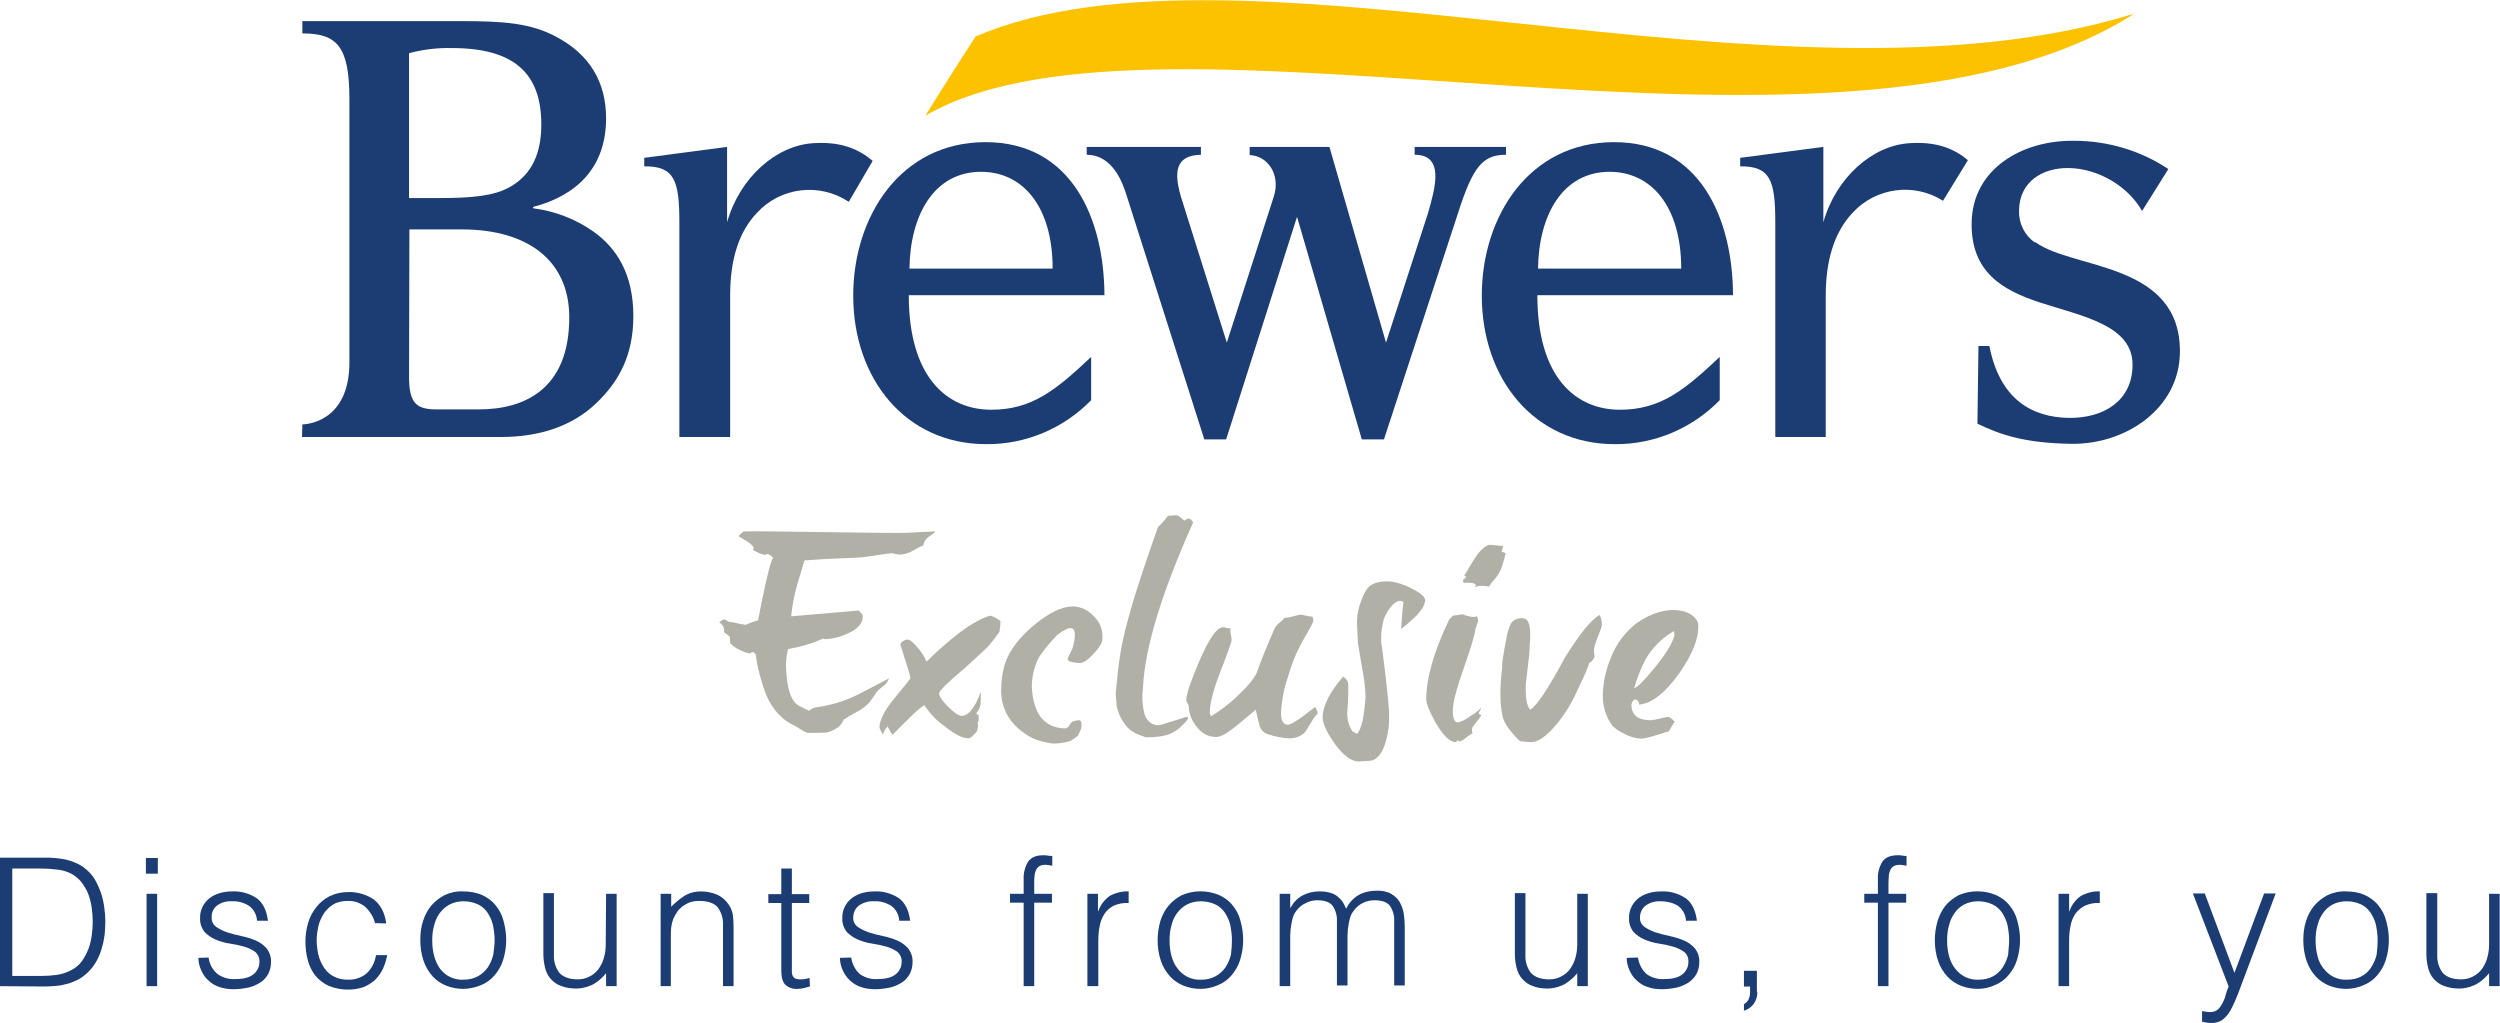 <?xml version="1.0" encoding="utf-8"?>
<!-- Generator: Adobe Illustrator 22.1.0, SVG Export Plug-In . SVG Version: 6.00 Build 0)  -->
<svg version="1.1" id="Layer_1" xmlns="http://www.w3.org/2000/svg" xmlns:xlink="http://www.w3.org/1999/xlink" x="0px" y="0px"
	 width="733.4px" height="300px" viewBox="0 0 733.4 300" style="enable-background:new 0 0 733.4 300;" xml:space="preserve">
<style type="text/css">
	.st0{fill:#1C3C74;}
	.st1{fill:#FCC200;}
	.st2{fill:#B1B0A6;}
</style>
<title>3012_BrewersExclusive</title>
<g id="Layer_2_1_">
	<g id="Layer_1-2">
		<path class="st0" d="M347,59.5c-3.1-9.3-2.1-13.9,5.3-14.1v-2.3h-33.5v2.3c6.2,0,9.6,5.5,11.4,11l23.1,72.5h6.4l20.8-65.3l19,65.3
			h6.5l21.7-66.3c4.4-13.8,7.3-17.2,14.1-17.2v-2.3H415v2.3c8.8,0,6.1,9.6,3.9,17.2l-12.3,37.9l-16.6-57.4h-23.4v2.4
			c5.4,0.2,9.1,5.8,7.1,12.1l-13.8,42.9L347,59.5"/>
		<path class="st0" d="M451.2,78.8c0.2-15.7,7.2-28.4,21-28.4c12.2,0,21,10.1,21,28.4H451.2 M473.5,41.7c-24.9,0-38.8,21.8-38.8,45
			c0,24.5,15.4,43.6,39,43.6c11.6,0.1,22.7-4.6,30.8-12.9v-12.7c-10.4,9.8-17.4,15.5-29.3,15.5c-12.8,0-24.2-9.3-24.2-33.6h57.4
			C508.3,64,498.7,41.7,473.5,41.7z"/>
		<path class="st0" d="M596.9,71.1c-3-2.1-4.7-5.6-4.6-9.3c0.1-8.7,7.1-12.6,14.5-12.5c8.9,0.1,17.6,5.5,21.6,12.6l7.7-12.3
			c-8.2-5.5-17.9-8.3-27.7-8.3c-15-0.2-29.8,8.1-30,24.1c-0.2,14.4,9,19.7,19.9,23.3c12.6,4.1,27.5,6.7,27.3,18.5
			c-0.1,10.3-8.3,15.5-18.7,15.4c-10.7-0.2-20.2-5.3-23.3-21.1h-3.2l-0.3,22.8c6.7,3.2,13.7,5.7,27.6,5.9
			c15.9,0.2,31.6-10.3,31.8-26.8c0.3-26.6-31.4-24.3-42.3-32.3L596.9,71.1"/>
		<path class="st0" d="M577.3,47c-4.1-3.5-9.4-5.5-17-5c-11,0.6-21.7,10.1-25.4,23.2V43.1l-24.4,3.2v2.5c8.9-0.1,10.3,4.2,10.3,16.5
			v62.9h14.8V86.7c0-10.3,2.5-18.6,7.9-24.3c6.8-7.4,18-8.9,26.5-3.5L577.3,47"/>
		<path class="st0" d="M256,47.2c-4.2-3.6-9.5-5.7-17.3-5.2c-11,0.6-21.7,10.1-25.4,23.2V43.1L189,46.3v2.5
			c8.9-0.1,10.3,4.2,10.3,16.5v62.9h14.9V86.7c0-10.3,2.4-18.6,7.9-24.3c6.9-7.5,18.3-8.9,26.9-3.2L256,47.2"/>
		<path class="st0" d="M266.8,78.8c0.2-15.7,7.2-28.4,21-28.4c12.2,0,21,10.1,21,28.4H266.8 M289.1,41.7c-24.9,0-38.8,21.8-38.8,45
			c0,24.5,15.4,43.6,39,43.6c11.6,0.1,22.7-4.6,30.8-12.9v-12.7c-10.4,9.8-17.4,15.5-29.3,15.5c-12.8,0-24.2-9.3-24.2-33.6h57.4
			C323.9,64,314.3,41.7,289.1,41.7z"/>
		<path class="st0" d="M120.1,67.3h15.4c19.4,0,31.5,9.2,31.5,25.8c0,21.2-13.3,27-26.5,27H128c-5.8,0-8-1.8-8-9.5L120.1,67.3
			 M120,58.1V15.6c4.1-1.1,8.3-1.6,12.6-1.5c18.2,0,26.2,7.4,26.2,22.4c0,8.1-2.5,14.6-9.3,18.4c-4.6,2.6-11.2,3.2-20.4,3.2
			L120,58.1z M88.6,128.2h58.3c11.6,0,21.1-3.3,28-9.9c6.7-6.4,10.9-14.1,10.9-25.6c0-12.4-5-20.1-11.9-24.9
			c-5.2-3.6-11.2-5.9-17.5-6.7v-0.4c12.7-3.3,21.4-11.5,21.4-26c0-10.6-4.8-18.7-14.6-23.9c-7.6-4.1-15.9-4.6-27.7-4.6H88.7v3.6
			c10.2,0,13.8,3.8,13.8,19.3v77.2c0,18.3-13.8,18.2-13.8,18.2L88.6,128.2z"/>
		<path class="st1" d="M271.7,33.8c-0.1,0-0.2,0-0.1-0.1c8.8-14.1,14.6-23,14.6-23c77.9-33.4,235.3,25.5,339.2-6.5
			c0.1-0.1,0.2,0.1,0.1,0.2C537.3,59.8,340.4-5.7,271.7,33.8"/>
		<path class="st2" d="M272.4,157.5c-0.8,0.6-1.4,1.5-1.5,2.5c-1.1,0.4-2.2,1-3.2,1.6c-1.2,0.7-2.6,1.1-4,1.1
			c-0.3,0-1.7-0.4-2.1-0.4s-2.1,0.2-5.2,0.7s-4.7,0.6-5.2,0.6c-0.1,0-1.6,0.1-4.6,0.2s-6.6,0.3-10.6,0.6c-0.7,2.3-1.4,4.7-2.1,7
			c-0.9,3.1-1.5,6.3-1.8,9.4l19.8-1.7c0,0.1,1.2,1,1.2,1.6c0.1,2.1-1.4,3.8-4.5,5.2c-2,0.9-4.2,1.5-6.4,1.6
			c-0.3,0.1-0.3-0.2-0.7-0.2c-3.3,1.5-6.7,2.5-10.3,3.1c-0.5,1.9-0.7,3.8-0.6,5.7c0.3,6.3,1.6,9.9,3.9,11c1,0.5,1.9,1,2.9,1.4
			c0.4-0.4,0.9-0.6,1.4-0.9c3.9-0.5,7.7-1.5,11.3-3.1c1.4-0.6,5-2.5,10.7-5.5c-0.3,0.9-0.9,1.7-1.7,2.3c-0.7,0.5-1.4,1.1-2,1.8
			c-0.4,0.6-1,1.6-1.9,2.8c-1,1.1-2.2,2.1-3.6,2.8c-2.4,1.3-3.7,2.1-4.1,2.4c-0.3,0.8-0.8,1.5-1.4,2.1c-1.1,0.8-2.3,1.4-3.6,1.7
			c-1.7,0.1-3.6,0.1-5.6,0.1c-0.6-0.2-1.2-0.5-1.8-0.9c-0.7-0.5-1.4-0.9-2.2-1.3c-3.6-1.7-6.3-4.7-8.2-9.1c-1.4-3.8-2.5-7.7-3-11.7
			c-0.2-0.4-0.6-0.7-1-0.7c-0.4,0.1-0.3,0.3-0.7,0.4c-1.1-0.2-2.1-0.5-3.1-1.1c-0.9-0.4-1.8-1-2.6-1.8c-0.1-0.5-0.2-1.1-0.2-2
			c-0.5-0.5-1.1-0.9-1.7-1.3c0.2-1.2-0.3-2.3-1.4-2.9c0.6-0.6,1.1-0.9,1.5-0.9s1,0.6,1.3,0.7c0.9,0.1,1.8,0.2,2.7,0.5
			c1.3,0.2,2,0.4,2.2,0.4c1.2-0.5,2.4-1,3.7-1.3c0.6-3.2,1.3-6.8,2.2-10.8c1-4.4,1.7-6.9,2.1-7.3s-1.2-1.4-1.6-1.4s-0.2,0.2-0.5,0.3
			c-0.7-0.1-1.4-0.3-2.1-0.6c-1-0.5-1.6-0.8-1.6-1c0-0.1,0.1-0.1,0.2-0.2c0.1-0.6-0.6-1.3-1.8-2.1c-0.9-0.6-1.8-1-2.6-1.6
			c0.4-0.6,0.9-1,1.5-1.4c2.1-0.1,10,0,23.8,0.2c13.9,0.2,21.9,0.3,24,0.2c1.2-0.1,4-0.2,8.5-0.4C273.9,156.5,273.1,157,272.4,157.5
			z"/>
		<path class="st2" d="M293.2,185.3c-1,1.5-2.1,2.9-3.2,4.2c-2.1,2.1-4.5,4.2-7,6.5c-5,4.2-7.5,6.7-7.5,7.4c0,0.9,0.9,2.2,2.7,4
			s3.2,2.6,3.9,2.6c2,0,3.9-2.3,5.6-7v3c0,1.2-0.5,2.3-1.3,3.2c0.2,0.4,0.5,0.6,0.7,0.6v1.4c0,0.6-0.2,0.5-0.3,0.6
			c0.2,1,0.1,2-0.3,2.9l-1.2,1.2c-0.3,0.4-0.7,0.6-1.1,0.7c-1.8,0-4-1.1-6.9-3.4c-2.4-1.7-4.5-3.8-6.1-6.3c-0.3,0-1.7,1.1-4,3.3
			c-2.1,2.1-4,3.9-5.4,5.4c-0.5-0.8-1-1.6-1.4-2.5c-0.7,0.7-1.2,1.5-1.4,2.5c0-0.3-1-1.8-1-2.2c0-2.1,1.5-5.1,4.5-8.7
			s4.6-5.6,4.6-5.8c0-0.4-1-3.7-3-9.9c0.4-0.8,1.2-1.3,2.1-1.4c0.7,0,1.7,0.8,3,2.4c1.1,1.2,2,2.6,2.6,4.1c2.9-2.9,5.6-5.2,7.9-7.1
			c4.2-3.4,7.9-5.6,10.8-6.4c1.1,0.3,2.1,0.9,3,1.6C293.5,183.2,293.4,184.3,293.2,185.3z"/>
		<path class="st2" d="M320.8,191.8c-1.7,1.8-2.9,2.7-4,2.7c-0.8,0-1.7-0.1-2.5-0.3c-0.9-0.2-1.2-0.6-1-1.2c0,0,0.4-0.9,1.3-2.7
			c0.2-0.9,0.5-1.8,0.6-2.6c0.6-4.1-1-4.5-5.1-1.4c-3.1,3.3-4.9,5.7-5.6,7.1c-1.2,2.5-1.8,5.3-1.8,8.1c0.4,8,3.7,12.1,9.9,12.2
			l0.9-0.5c0.5-1,0.9-1.5,1.2-1.5c0.6-0.3,1.3-0.4,2-0.4c0.5,0.1,0.7,0.9,0.5,2.4l-1,2.2l-2.2,1.5c-1.8,0.5-3.6,0.8-5.4,0.7
			c-2.1-0.3-4.1-0.8-6-1.7c-6-3.3-8.9-8-8.9-13.9c0-2.8,0.4-5.6,1.3-8.3c1.3-3.6,4-7.1,8.2-10.7c4.5-3.7,8.3-5.6,11.4-5.6
			c2.4,0,4.7,1.1,6.3,2.9c1.8,1.7,2.7,4.1,2.5,6.6C323.4,188.6,322.5,190,320.8,191.8z"/>
		<path class="st2" d="M335.3,201.9c-0.3,2.2-0.2,4.4,0.2,6.5c0.5,2.8,2,4.2,4.2,4.4c1.1-0.2,2.1-0.5,3.2-0.9
			c2.5-0.7,3.9-1.2,4.1-1.3c2.1-0.7,2.1,0-0.1,2.1c-1,1.1-2.3,2-3.7,2.6c-1.4,0.6-3.7,1-7,1c-4.4-1.4-5.6-2.6-7.2-5.4
			c-0.6-1.1-1.1-2.3-1.4-3.6c-0.1-0.7-0.1-2-0.3-3.8l0.6-6.1c0.6-5.7,1.7-11.2,3.3-16.7c1.8-6.7,4.7-15.3,8.5-26.1
			c1.1-1,2.1-2.1,2.9-3.3c0.6,0.1,2.1-0.3,2.7-0.1c0.6,0,1.7,1.4,2.3,1.5c0.9-0.9,1.7-0.8,2.4,0.6
			C340.8,173.9,335.8,190.1,335.3,201.9z"/>
		<path class="st2" d="M386.2,209.7c-0.2,0.3-0.5,0.5-0.7,0.8c-1.7,2.8-2.5,4.1-2.6,4.2c-1.2,1.3-3,2-4.8,1.9
			c-2-0.1-3.9-0.5-5.8-1.1c-1.5-0.3-2.6-1.5-2.9-3c-0.4-1.5-0.7-2.9-1-4.3l-5.4,4.5c-2.8,2.3-4.8,3.5-6.2,3.5c-2.1,0-4-0.9-5.3-2.5
			c-1.7-1.8-2.7-4.1-2.8-6.6c0-0.4-0.7-1.1-0.7-1.7c0-1.7,1.3-5.5,3.8-11.4c2.9-6.7,5.2-10,7-10c0.4,0,1.9,0.4,2.2,0.4
			c-0.1,0.6-0.1,1.2,0.1,1.8c0.2,1,0.2,1.6,0.2,1.7c0,0.3-1,3.3-3.2,8.9s-3.2,9.7-3.2,12.3c0,0.4,0.2,0.7,0.4,1
			c2.8-1.7,5.4-3.7,7.8-6c3.1-2.9,4.9-5.2,5.6-6.8c1-2.9,2.7-7.2,5.2-12.9c0.7-1.6,2.4-2.1,2.8-3.1c0.9-0.1,1.8-0.2,2.6-0.5
			c1.4-0.3,2.1-0.5,2.2-0.5c0.4,0,2.6,0.6,3.5,0.6c0.2,0.4,0.3,0.8,0.3,1.3c-0.6,1.4-1.3,2.7-2.1,4c-1.1,1.8-2.1,3.8-3,5.7
			c-1,2.3-1.8,4.7-2.5,7.1c-1.1,3.2-1.7,6.6-1.9,10c0,2.4,0.6,3.6,2,3.6c0.7,0,2.3-0.9,4.6-2.6c1.2-0.9,2.3-1.8,3.4-2.6
			c0,0.1,0.7,0.9,0.7,1.6C386.6,209.2,386.5,209.4,386.2,209.7z"/>
		<path class="st2" d="M416.6,179.3c-0.6,0.9-1.3,1.6-2.1,2.3c-0.9,0.8-2,1.8-3.5,2.9c0.1-0.8,0.2-2.1,0.3-3.8s0.3-3.1,0.4-4.1
			c-0.2-0.2-0.6-0.3-0.9-0.3c-1-0.1-2.2,0.8-3.4,2.6c-0.7,1-1.3,2.1-1.6,3.3c-0.3,1.5-0.6,3-0.6,4.5c-0.1,1.8,0.2,3.3,0.2,3
			c1.5,11.7,2.2,18.4,2.1,20.4c0.1,2.9-0.4,5.8-1.3,8.5c-1.2,3.2-2.8,4.7-4.8,4.6c-0.6,0-2.5,0.2-2.9,0.2c-2.3-0.1-4.7-2-7.2-5.6
			c-2.3-3.3-3.4-5.9-3.3-7.7c0.2-3.2,2.1-7.1,6-11.6c0.7,0.4,1.3,1.1,1.5,1.8c0.1,2.6,0,5.2-0.2,7.8c-0.3,2.2,0.2,4.5,1.4,6.4
			l1.4,0.8c1.4-1.6,2.1-5.2,2.5-10.9c-0.1-2.8-0.4-5.6-1-8.3c-0.4-2.5-0.8-4.9-1.2-7.2c-0.2-3.2-0.3-5.3-0.3-5.7
			c-0.1-1.9,0.2-3.7,0.7-5.5c1-3.1,2.1-5.2,3.3-6s3.2-1.3,6-1.1c1.9,0.3,3.8,0.9,5.6,1.8c2.8,1.4,4.3,2.5,4.4,3.7
			C417.9,177.3,417.5,178.4,416.6,179.3z"/>
		<path class="st2" d="M431.8,214c0,0.4,0.1,0.8,0.2,1.1c-0.7,0.4-1.3,0.8-1.9,1.3c-0.6,0.5-1.2,0.9-1.9,1.1c-0.5,0-0.2-0.3-0.5-0.3
			c-0.2,0-0.4,0.1-0.4,0.3s-0.1,0.2-0.3,0.2c-1.7,0-3.6-1.9-5.8-5.6c-1.8-3.3-2.8-5.6-2.8-6.9c0-6.2,2.2-14,6.7-23.4
			c0.2-0.2,0.6-0.6,1.1-1.2c0.9-0.1,1.9-0.2,2.8-0.4c1,0.4,2.1,0.7,3.3,0.8c0.3,0,0.7-0.1,1-0.2c0.2,0.5,0.3,0.9,0.3,1.4
			c0,0.4-0.7,1.8-0.8,2.4c-0.1,1.4-1.2,5.2-3.4,11.4c-2.1,6-3.2,10.1-3.2,12.5s0.5,3.4,1.4,3.4c0.7,0,2.1-0.6,4-2
			c1.1-0.6,2.1-1.4,2.9-2.3c-0.1,0.5-0.3,1-0.7,1.4c0,0.5,0.2,0.7,0.8,0.7C433.9,211.2,431.8,213,431.8,214z M441.7,162.3
			c-0.2,0.9-0.5,2.1-1,3.7c-0.5,1.4-1.2,2.7-2.1,3.8c-0.7,0.7-1.3,1.5-1.8,2.3c-1-0.2-2-0.3-3-0.2c-0.4,0.1-0.8,0.2-1.1,0.4l0.3-0.6
			c-0.4-0.9-2.1-0.8-3.7-0.7l-0.1-0.9c0.1,0,0.5-0.3,1-1c-0.3-0.1-0.6-0.2-0.7-0.1c1.6-2.7,2.7-4.6,3.4-5.6c1.4-2.1,2.8-3.3,4.1-3.6
			c0.4,0,1.7,0.2,4,0.4c0-0.1-0.2,0.5-0.5,1.6L441.7,162.3z"/>
		<path class="st2" d="M467.6,190.6c0,0.6,0.1,1.2,0.2,2c-0.3,0.8-0.8,1.5-1.6,1.9c-0.2,0.9-1.3,3.6-3.4,7.9
			c-1.5,3.4-3.4,6.6-5.7,9.5c-3.3,4.1-6,6-8.3,5.8l-2.6-0.2c-0.4-0.1-1.3-0.9-2.5-2.4c-1.2-1.3-2.2-2.8-2.8-4.5
			c-0.9-3.7-1-8.7-0.2-14.9c-0.2-0.4,0.2-3.2,1.2-8.3c0.2-1.6,0.7-3.1,1.4-4.6c0.8-1.1,2.2-1.6,3.6-1.4c1.7,0.2,2.3,2.6,1.9,7.3
			c0,0.1-0.1,1.2-0.2,3.4l-1,8.7c-0.1,4,0.3,6.4,1.3,7.4c2-1.2,5.4-6.4,10.2-15.3c4.2-6.8,7.6-11,10.1-12.5c0.6,0.9,0.8,2.1,0.7,3.2
			C469.5,185.3,467.9,188.3,467.6,190.6z"/>
		<path class="st2" d="M492.7,197.4c-4.1,5.8-8,8.9-11.8,9.3c-0.1-1-0.6-1.5-1.4-1.5c-0.5,0.4-0.8,0.9-0.9,1.5
			c0,3.1,1.9,4.6,5.8,4.6c0.8-0.1,1.7-0.3,2.5-0.5c0.8-0.2,1.7-0.4,2.5-0.5c0.4,0,1,0.5,1.9,1.4c-0.6,0.9-1.2,1.8-1.7,2.8
			c-4.5,1.5-7.2,2.2-8,2.2c-2-0.1-3.9-0.7-5.6-1.7c-1.1-0.5-2.1-1.2-3-2.1c-1.9-2.6-2.9-5.9-2.8-9.1c0.1-3.7,0.9-7.4,2.4-10.9
			c1.5-4,4.2-7.5,7.5-10.1c4.5-3.1,8.8-4.3,12.7-3.7c3.1,0.4,5.4,2.5,5.4,4.2C498.4,187.3,496.5,191.9,492.7,197.4z M491.1,185.1
			c-3.5,2-6.4,4.9-8.4,8.4c-1.4,2.7-2.5,5.5-3.3,8.4c0.9-0.2,2.9-2.2,6-6c3.3-4.1,5.2-7.1,5.8-9.5L491.1,185.1z"/>
		<path class="st0" d="M0,289.3v-37.7h12.9c1.1,0,2.1,0,3.1,0.1c1,0.1,2,0.2,3,0.4c1,0.2,1.9,0.5,2.9,0.9c1,0.4,1.9,0.9,2.7,1.5
			c1.2,0.9,2.3,2,3.1,3.3c0.8,1.3,1.4,2.7,1.9,4.1c0.5,1.4,0.8,2.9,1,4.4c0.2,1.4,0.3,2.7,0.3,4.1c0,1.3-0.1,2.6-0.2,3.8
			c-0.2,1.3-0.4,2.5-0.8,3.8c-0.3,1.2-0.8,2.4-1.4,3.6c-0.6,1.1-1.3,2.2-2.2,3.1c-0.8,0.9-1.8,1.7-2.9,2.4c-1,0.6-2.1,1-3.2,1.4
			c-1.2,0.3-2.3,0.6-3.5,0.7c-1.2,0.1-2.5,0.2-3.7,0.2L0,289.3z M3.6,286.3h8.5c1.5,0,3-0.1,4.5-0.3c1.5-0.2,3-0.7,4.3-1.4
			c1.2-0.6,2.3-1.5,3.1-2.6c0.8-1.1,1.4-2.3,1.9-3.5c0.5-1.3,0.8-2.6,1-4c0.2-1.3,0.3-2.7,0.3-4c0-1.4-0.1-2.8-0.3-4.2
			c-0.2-1.4-0.5-2.7-1-4c-0.5-1.3-1.2-2.4-2-3.5c-0.9-1.1-2-2-3.2-2.6c-1.3-0.6-2.6-1-4-1.1c-1.5-0.2-3.1-0.3-4.6-0.3H3.6V286.3z"/>
		<path class="st0" d="M42.8,256.3v-4.6h3.5v4.6H42.8z M43,289.3v-27.1h3.1v27.1L43,289.3z"/>
		<path class="st0" d="M61.2,280.9c0.2,1.9,1.2,3.7,2.7,4.9c1.6,1.1,3.5,1.6,5.5,1.4c1,0,2-0.1,3-0.4c0.8-0.2,1.5-0.6,2.1-1.1
			c0.5-0.4,0.9-1,1.2-1.6c0.3-0.6,0.4-1.2,0.4-1.9c0.1-1.1-0.4-2.3-1.3-3c-1-0.7-2.1-1.2-3.2-1.5c-1.4-0.4-2.8-0.7-4.2-0.9
			c-1.4-0.2-2.8-0.6-4.2-1.2c-1.2-0.5-2.3-1.3-3.2-2.2c-0.9-1.2-1.4-2.6-1.3-4.1c-0.1-2.1,0.9-4.2,2.5-5.6c1.7-1.4,4-2.2,7-2.2
			c2.5-0.1,5,0.6,7.1,2c1.8,1.3,2.9,3.5,3.3,6.6h-3.2c-0.1-1.8-1-3.4-2.4-4.4c-1.5-0.9-3.2-1.4-4.9-1.3c-1.6-0.1-3.2,0.3-4.5,1.3
			c-1,0.8-1.6,2.1-1.5,3.4c-0.1,1.1,0.4,2.1,1.3,2.8c1,0.7,2.1,1.2,3.2,1.6c1.3,0.4,2.7,0.8,4.2,1.1c1.4,0.3,2.8,0.7,4.2,1.3
			c1.2,0.5,2.3,1.3,3.2,2.3c0.9,1.2,1.4,2.6,1.3,4.1c0,1.2-0.3,2.4-0.8,3.4c-0.6,1-1.3,1.9-2.3,2.5c-1.1,0.7-2.2,1.2-3.5,1.5
			c-1.4,0.3-2.9,0.5-4.4,0.5c-1.5,0-2.9-0.2-4.3-0.7c-1.2-0.4-2.3-1.1-3.2-2c-0.9-0.8-1.5-1.8-2-2.9c-0.5-1.1-0.8-2.4-0.8-3.6
			L61.2,280.9z"/>
		<path class="st0" d="M110,270.8c-0.4-1.8-1.5-3.5-2.9-4.8c-1.5-1.2-3.3-1.8-5.2-1.7c-1.4,0-2.9,0.3-4.1,1
			c-1.1,0.7-2.1,1.6-2.8,2.7c-0.7,1.1-1.3,2.4-1.6,3.7c-0.3,1.4-0.5,2.8-0.5,4.2c0,1.4,0.2,2.8,0.5,4.2c0.3,1.3,0.9,2.6,1.6,3.7
			c0.7,1.1,1.7,2,2.8,2.6c1.3,0.7,2.7,1,4.2,1c2.1,0.1,4.1-0.6,5.6-1.9c1.5-1.4,2.4-3.3,2.7-5.3h3.3c-0.3,1.4-0.7,2.8-1.3,4.1
			c-0.6,1.2-1.4,2.3-2.3,3.2c-1,0.9-2.2,1.6-3.4,2.1c-3.3,1.1-7,0.9-10.2-0.4c-1.5-0.7-2.8-1.7-3.9-3c-1-1.3-1.8-2.9-2.2-4.5
			c-0.5-1.8-0.7-3.7-0.7-5.6c0-1.8,0.3-3.7,0.8-5.4c0.5-1.7,1.3-3.2,2.4-4.6c1-1.3,2.4-2.4,3.9-3.2c1.7-0.8,3.5-1.2,5.4-1.2
			c2.7-0.1,5.4,0.7,7.6,2.2c1.9,1.5,3.2,3.8,3.6,7L110,270.8z"/>
		<path class="st0" d="M135.9,290.1c-1.7,0-3.3-0.3-4.9-0.9c-1.5-0.6-2.9-1.5-4-2.7c-1.2-1.3-2.1-2.8-2.7-4.5c-0.7-2-1-4.1-1-6.2
			c0-1.9,0.2-3.8,0.8-5.6c0.5-1.6,1.3-3.2,2.4-4.5c1.1-1.3,2.4-2.3,3.9-3.1c1.7-0.8,3.6-1.2,5.5-1.1c1.9,0,3.8,0.3,5.6,1.1
			c1.5,0.7,2.9,1.7,3.9,3c1.1,1.3,1.9,2.9,2.3,4.5c0.5,1.8,0.8,3.7,0.8,5.6c0,2-0.3,4-0.9,5.9c-0.5,1.7-1.4,3.2-2.5,4.5
			c-1.1,1.3-2.5,2.3-4,2.9C139.4,289.7,137.6,290.1,135.9,290.1z M145.1,275.8c0-1.5-0.2-3-0.5-4.5c-0.3-1.3-0.9-2.5-1.6-3.6
			c-0.7-1-1.7-1.9-2.8-2.4c-1.3-0.6-2.8-0.9-4.2-0.9c-1.5,0-2.9,0.3-4.2,1c-1.1,0.6-2.1,1.5-2.9,2.6c-0.8,1.1-1.3,2.4-1.6,3.7
			c-0.4,1.4-0.5,2.8-0.5,4.3c0,1.6,0.2,3.1,0.6,4.6c0.4,1.3,0.9,2.5,1.7,3.6c0.8,1,1.7,1.8,2.9,2.4c1.3,0.6,2.6,0.9,4,0.8
			c1.5,0,2.9-0.3,4.2-1c1.1-0.6,2.1-1.5,2.9-2.6c0.7-1.1,1.3-2.4,1.6-3.7C144.9,278.6,145.1,277.2,145.1,275.8z"/>
		<path class="st0" d="M177.8,262.2h3.1v27.1h-3.1v-3.8c-0.4,0.5-0.9,1-1.4,1.5c-0.5,0.5-1.2,1-1.8,1.4c-0.7,0.5-1.5,0.8-2.4,1.1
			c-1,0.3-2.1,0.5-3.1,0.5c-1.6,0-3.1-0.2-4.6-0.8c-1.2-0.4-2.2-1.2-3-2.1c-0.8-0.9-1.3-2-1.6-3.2c-0.3-1.3-0.5-2.6-0.5-4v-17.9h3.1
			V280c-0.1,1.9,0.4,3.8,1.6,5.4c1.1,1.2,2.9,1.9,5.3,1.9c1.2,0,2.4-0.2,3.5-0.8c1-0.5,1.9-1.2,2.6-2.1c0.7-1,1.3-2.1,1.6-3.2
			c0.4-1.3,0.6-2.7,0.6-4.1L177.8,262.2z"/>
		<path class="st0" d="M196.9,289.3h-3.1v-27.1h3.1v3.8c1.2-1.2,2.5-2.3,3.9-3.2c1.5-0.9,3.1-1.3,4.8-1.3c1.6,0,3.2,0.3,4.6,0.9
			c1.5,0.6,2.7,1.7,3.6,3c0.6,0.9,1,1.9,1.2,3c0.1,1.1,0.2,2.1,0.2,3.2v17.7h-3.1v-17.7c0.1-2-0.4-3.9-1.6-5.5
			c-1.1-1.2-2.9-1.8-5.4-1.8c-0.9,0-1.8,0.1-2.7,0.4c-0.8,0.3-1.5,0.7-2.2,1.2c-0.6,0.5-1.2,1-1.6,1.7c-0.4,0.6-0.8,1.3-1.1,2
			c-0.3,0.8-0.5,1.7-0.6,2.5c-0.1,0.8-0.1,1.7-0.1,2.6V289.3z"/>
		<path class="st0" d="M237.6,289.4c-0.4,0.1-0.9,0.2-1.5,0.4c-0.7,0.2-1.4,0.3-2.1,0.3c-1.3,0.1-2.6-0.3-3.6-1.2
			c-0.8-0.8-1.2-2.2-1.2-4.2v-19.8h-3.8v-2.6h3.8v-7.5h3.1v7.5h5.1v2.6h-5.1v18.6c0,0.7,0,1.2,0,1.7c0,0.4,0.1,0.8,0.3,1.2
			c0.2,0.3,0.5,0.6,0.8,0.7c0.5,0.2,1,0.2,1.5,0.2c0.4,0,0.9,0,1.3-0.1c0.4-0.1,0.9-0.2,1.3-0.3L237.6,289.4z"/>
		<path class="st0" d="M249.7,280.9c0.3,1.9,1.2,3.7,2.6,4.9c1.6,1.1,3.5,1.6,5.5,1.4c1,0,2-0.1,3-0.4c0.8-0.2,1.5-0.6,2.1-1.1
			c0.5-0.4,0.9-1,1.2-1.6c0.3-0.6,0.4-1.2,0.4-1.9c0.1-1.1-0.4-2.3-1.3-3c-1-0.7-2.1-1.2-3.2-1.5c-1.4-0.4-2.8-0.7-4.2-0.9
			c-1.4-0.2-2.8-0.6-4.2-1.2c-1.2-0.5-2.3-1.3-3.2-2.2c-0.9-1.2-1.4-2.6-1.3-4.1c-0.1-2.1,0.9-4.2,2.5-5.6c1.7-1.4,4-2.2,7-2.2
			c2.5-0.1,5,0.6,7.1,2c1.8,1.3,2.9,3.5,3.3,6.6h-3.2c-0.1-1.8-1-3.4-2.4-4.4c-1.5-0.9-3.2-1.4-4.9-1.3c-1.6-0.1-3.2,0.3-4.6,1.3
			c-1,0.8-1.6,2.1-1.6,3.4c-0.1,1.1,0.4,2.1,1.3,2.8c1,0.7,2.1,1.2,3.2,1.6c1.3,0.4,2.7,0.8,4.2,1.1c1.4,0.3,2.8,0.7,4.2,1.3
			c1.2,0.5,2.3,1.3,3.2,2.3c0.9,1.2,1.4,2.6,1.3,4.1c0,1.2-0.3,2.4-0.8,3.4c-0.6,1-1.3,1.9-2.3,2.5c-1.1,0.7-2.2,1.2-3.5,1.5
			c-1.4,0.3-2.9,0.5-4.4,0.5c-1.5,0-2.9-0.2-4.3-0.7c-2.3-0.8-4.2-2.6-5.2-4.9c-0.5-1.1-0.8-2.4-0.8-3.6L249.7,280.9z"/>
		<path class="st0" d="M296.3,264.8v-2.6h4v-4.3c-0.1-1.8,0.4-3.6,1.3-5.1c0.9-1.3,2.4-1.9,4.4-1.9c0.5,0,0.9,0,1.4,0.1
			s0.8,0.1,1.3,0.1v2.9c-0.6-0.2-1.2-0.2-1.9-0.3c-0.7,0-1.3,0.1-1.9,0.4c-0.4,0.3-0.8,0.7-1,1.2c-0.2,0.5-0.4,1.1-0.4,1.7
			c-0.1,0.6-0.1,1.2-0.1,1.9v3.3h5.2v2.6h-5.2v24.5h-3.1v-24.5H296.3z"/>
		<path class="st0" d="M322.1,289.3h-3.1v-27.1h3.1v5.1h0.1c0.6-1.8,1.8-3.4,3.4-4.5c1.7-0.9,3.6-1.4,5.5-1.3v3.4
			c-1.5-0.1-3,0.2-4.4,0.8c-1.1,0.6-2.1,1.4-2.7,2.4c-0.7,1.1-1.2,2.3-1.4,3.6c-0.3,1.4-0.4,2.9-0.4,4.3V289.3z"/>
		<path class="st0" d="M352.2,290.1c-1.7,0-3.3-0.3-4.9-0.9c-1.5-0.6-2.9-1.5-4-2.7c-1.2-1.3-2.1-2.8-2.7-4.5c-0.7-2-1-4.1-1-6.2
			c0-1.9,0.3-3.8,0.8-5.6c0.5-1.6,1.3-3.2,2.4-4.5c1.1-1.3,2.4-2.3,3.9-3.1c3.5-1.5,7.5-1.5,11,0c1.5,0.7,2.9,1.7,3.9,3
			c1.1,1.3,1.9,2.9,2.3,4.5c0.5,1.8,0.8,3.7,0.8,5.6c0,2-0.3,4-0.9,5.9c-0.5,1.7-1.4,3.2-2.5,4.5c-1.1,1.3-2.5,2.3-4,2.9
			C355.7,289.7,354,290.1,352.2,290.1z M361.4,275.8c0-1.5-0.2-3-0.5-4.5c-0.3-1.3-0.9-2.5-1.6-3.6c-0.7-1-1.7-1.9-2.8-2.4
			c-1.3-0.6-2.8-0.9-4.2-0.9c-1.5,0-2.9,0.3-4.2,1c-1.1,0.6-2.1,1.5-2.9,2.6c-0.8,1.1-1.3,2.4-1.6,3.7c-0.4,1.4-0.5,2.8-0.5,4.3
			c0,1.6,0.2,3.1,0.6,4.6c0.4,1.3,0.9,2.5,1.8,3.6c0.8,1,1.7,1.8,2.9,2.4c1.3,0.6,2.6,0.9,4,0.8c1.5,0,2.9-0.3,4.2-1
			c1.1-0.6,2.1-1.5,2.9-2.6c0.7-1.1,1.3-2.4,1.6-3.7C361.3,278.6,361.4,277.2,361.4,275.8z"/>
		<path class="st0" d="M378.5,289.3h-3.1v-27.1h3.1v4.1h0.1c0.8-1.5,2-2.8,3.5-3.6c1.5-0.8,3.2-1.2,4.9-1.2c1.1,0,2.2,0.1,3.2,0.4
			c0.8,0.2,1.6,0.6,2.2,1.1c0.6,0.5,1.1,1,1.5,1.6c0.4,0.6,0.7,1.3,1,2c0.8-1.7,2.1-3.1,3.6-4c1.6-0.9,3.4-1.3,5.2-1.3
			c1.5-0.1,3.1,0.2,4.4,0.9c1,0.6,1.9,1.4,2.5,2.4c0.6,1.1,1,2.2,1.2,3.4c0.2,1.3,0.3,2.7,0.3,4v17.1H409v-18.7
			c0.1-1.6-0.3-3.2-1.2-4.6c-0.8-1.1-2.3-1.7-4.6-1.7c-2.4,0-4.7,1.1-6.1,3.1c-0.4,0.5-0.7,1-0.9,1.6c-0.2,0.6-0.4,1.3-0.5,1.9
			c-0.1,0.7-0.2,1.3-0.3,2c0,0.7-0.1,1.3-0.1,1.8v14.6h-3.1v-18.7c0.1-1.6-0.3-3.2-1.2-4.6c-0.8-1.1-2.3-1.7-4.6-1.7
			c-1.2,0-2.3,0.3-3.3,0.8c-1.1,0.5-2.1,1.3-2.8,2.3c-0.4,0.5-0.7,1-0.9,1.6c-0.2,0.6-0.4,1.3-0.5,1.9c-0.1,0.7-0.2,1.3-0.3,2
			c0,0.7-0.1,1.3-0.1,1.8L378.5,289.3z"/>
		<path class="st0" d="M462.7,262.2h3.1v27.1h-3.1v-3.8c-0.4,0.5-0.9,1-1.4,1.5c-0.6,0.5-1.2,1-1.8,1.4c-0.7,0.5-1.5,0.8-2.4,1.1
			c-1,0.3-2.1,0.5-3.1,0.5c-1.6,0-3.1-0.2-4.5-0.8c-1.2-0.4-2.2-1.2-3-2.1c-0.8-0.9-1.3-2-1.6-3.2c-0.3-1.3-0.5-2.6-0.5-4v-17.9h3.1
			V280c-0.1,1.9,0.4,3.8,1.6,5.4c1.1,1.2,2.9,1.9,5.3,1.9c1.2,0,2.4-0.2,3.5-0.8c1-0.5,1.9-1.2,2.6-2.1c0.7-1,1.3-2.1,1.6-3.2
			c0.4-1.3,0.6-2.7,0.6-4.1L462.7,262.2z"/>
		<path class="st0" d="M480.5,280.9c0.3,1.9,1.2,3.7,2.6,4.9c1.6,1.1,3.5,1.6,5.5,1.4c1,0,2-0.1,3-0.4c0.8-0.2,1.5-0.6,2.1-1.1
			c0.5-0.4,0.9-1,1.2-1.6c0.3-0.6,0.4-1.2,0.4-1.9c0.1-1.2-0.4-2.3-1.3-3c-1-0.7-2.1-1.2-3.2-1.5c-1.4-0.4-2.8-0.7-4.2-0.9
			c-1.4-0.2-2.8-0.6-4.2-1.2c-1.2-0.5-2.3-1.3-3.2-2.2c-0.9-1.2-1.4-2.6-1.3-4.1c-0.1-2.1,0.9-4.2,2.5-5.6c1.7-1.4,4-2.2,7-2.2
			c2.5-0.1,5,0.6,7.1,2c1.8,1.3,2.9,3.5,3.3,6.6h-3.2c-0.1-1.8-1-3.4-2.4-4.4c-1.5-0.9-3.2-1.3-4.9-1.3c-1.6-0.1-3.2,0.3-4.6,1.3
			c-1,0.8-1.6,2.1-1.6,3.4c-0.1,1.1,0.4,2.1,1.3,2.8c1,0.7,2.1,1.2,3.2,1.6c1.3,0.4,2.7,0.8,4.2,1.1c1.4,0.3,2.8,0.7,4.2,1.3
			c1.2,0.5,2.3,1.3,3.2,2.3c0.9,1.2,1.4,2.6,1.3,4.1c0,1.2-0.3,2.4-0.8,3.4c-0.6,1-1.4,1.9-2.3,2.5c-1.1,0.7-2.2,1.2-3.5,1.5
			c-1.4,0.3-2.9,0.5-4.4,0.5c-1.5,0-2.9-0.2-4.3-0.7c-1.2-0.4-2.3-1.1-3.2-2c-0.9-0.8-1.5-1.8-2-2.9c-0.5-1.1-0.8-2.4-0.8-3.6
			L480.5,280.9z"/>
		<path class="st0" d="M515.5,290.9c0.1,1.3-0.3,2.6-1.1,3.7c-0.7,0.9-1.7,1.6-2.8,1.9v-1.9c0.5-0.3,0.9-0.7,1.2-1.1
			c0.4-0.7,0.6-1.5,0.6-2.3v-1.8h-1.8v-4.6h3.8V290.9z"/>
		<path class="st0" d="M546.9,264.8v-2.6h4v-4.3c-0.1-1.8,0.4-3.6,1.3-5.1c0.9-1.3,2.4-1.9,4.5-1.9c0.5,0,0.9,0,1.4,0.1
			s0.8,0.1,1.2,0.1v2.9c-0.6-0.2-1.2-0.2-1.9-0.3c-0.7,0-1.3,0.1-1.9,0.4c-0.4,0.3-0.8,0.7-1,1.2c-0.2,0.5-0.4,1.1-0.4,1.7
			c0,0.6-0.1,1.2-0.1,1.9v3.3h5.2v2.6H554v24.5h-3.1v-24.5H546.9z"/>
		<path class="st0" d="M580.2,290.1c-1.7,0-3.3-0.3-4.9-0.9c-1.5-0.6-2.9-1.5-4-2.7c-1.2-1.3-2.1-2.8-2.7-4.5c-0.7-2-1-4.1-1-6.2
			c0-1.9,0.3-3.8,0.8-5.6c0.5-1.6,1.3-3.2,2.3-4.5c1.1-1.3,2.4-2.3,3.9-3.1c3.5-1.5,7.5-1.5,11,0c1.5,0.7,2.9,1.7,3.9,3
			c1.1,1.3,1.9,2.9,2.3,4.5c0.5,1.8,0.8,3.7,0.8,5.6c0,2-0.3,4-0.9,5.9c-0.5,1.7-1.4,3.2-2.5,4.5c-1.1,1.3-2.5,2.3-4,2.9
			C583.7,289.7,581.9,290.1,580.2,290.1z M589.4,275.8c0-1.5-0.2-3-0.5-4.5c-0.3-1.3-0.9-2.5-1.6-3.6c-0.7-1-1.7-1.9-2.8-2.4
			c-1.3-0.6-2.8-0.9-4.2-0.9c-1.5,0-2.9,0.3-4.2,1c-1.1,0.6-2.1,1.5-2.8,2.6c-0.8,1.1-1.3,2.4-1.6,3.7c-0.4,1.4-0.5,2.8-0.5,4.3
			c0,1.6,0.2,3.1,0.6,4.6c0.4,1.3,0.9,2.5,1.8,3.6c0.8,1,1.7,1.8,2.9,2.4c1.3,0.6,2.6,0.9,4,0.8c1.5,0,2.9-0.3,4.2-1
			c1.1-0.6,2.1-1.5,2.8-2.6c0.7-1.1,1.3-2.4,1.6-3.7C589.2,278.6,589.4,277.2,589.4,275.8z"/>
		<path class="st0" d="M607,289.3h-3.1v-27.1h3.1v5.1h0.1c0.6-1.8,1.8-3.4,3.4-4.5c1.7-0.9,3.6-1.4,5.5-1.3v3.4
			c-1.5-0.1-3,0.2-4.4,0.8c-1.1,0.6-2.1,1.4-2.8,2.4c-0.7,1.1-1.2,2.3-1.4,3.6c-0.3,1.4-0.4,2.8-0.4,4.3V289.3z"/>
		<path class="st0" d="M645.9,296.6l1.3,0.2c0.4,0.1,0.9,0.1,1.3,0.1c0.8,0,1.6-0.3,2.2-0.8c0.6-0.6,1-1.3,1.4-2
			c0.4-0.8,0.7-1.6,0.9-2.5c0.2-0.7,0.5-1.5,0.8-2.2l-10.5-27.3h3.5l8.7,23.3l8.7-23.3h3.4L657.5,289c-0.6,1.7-1.2,3.2-1.8,4.6
			c-0.5,1.2-1.1,2.4-1.8,3.5c-0.6,0.9-1.3,1.6-2.1,2.2c-0.8,0.5-1.8,0.8-2.8,0.8c-0.5,0-1.1,0-1.6-0.1c-0.5-0.1-0.9-0.1-1.4-0.3
			V296.6z"/>
		<path class="st0" d="M688.3,290.1c-1.7,0-3.3-0.3-4.9-0.9c-1.5-0.6-2.9-1.5-4-2.7c-1.2-1.3-2.1-2.8-2.7-4.5c-0.7-2-1-4.1-1-6.2
			c0-1.9,0.2-3.8,0.8-5.6c0.5-1.6,1.3-3.2,2.4-4.5c1.1-1.3,2.4-2.3,3.9-3.1c1.7-0.8,3.6-1.2,5.5-1.1c1.9,0,3.8,0.3,5.5,1.1
			c1.5,0.7,2.9,1.7,3.9,3c1.1,1.3,1.9,2.9,2.3,4.5c0.5,1.8,0.8,3.7,0.8,5.6c0,2-0.3,4-0.9,5.9c-0.5,1.7-1.4,3.2-2.5,4.5
			c-1.1,1.3-2.5,2.3-4,2.9C691.8,289.7,690.1,290.1,688.3,290.1z M697.5,275.8c0-1.5-0.2-3-0.5-4.5c-0.3-1.3-0.9-2.5-1.6-3.6
			c-0.7-1-1.7-1.9-2.8-2.4c-1.3-0.6-2.8-0.9-4.2-0.9c-1.5,0-2.9,0.3-4.2,1c-1.1,0.6-2.1,1.5-2.8,2.6c-0.8,1.1-1.3,2.4-1.6,3.7
			c-0.4,1.4-0.5,2.8-0.5,4.3c0,1.6,0.2,3.1,0.6,4.6c0.3,1.3,0.9,2.5,1.8,3.6c0.8,1,1.7,1.8,2.9,2.4c1.3,0.6,2.6,0.9,4,0.8
			c1.5,0,2.9-0.3,4.2-1c1.1-0.6,2.1-1.5,2.8-2.6c0.7-1.1,1.3-2.4,1.6-3.7C697.4,278.6,697.5,277.2,697.5,275.8z"/>
		<path class="st0" d="M730.2,262.2h3.1v27.1h-3.1v-3.8c-0.4,0.5-0.9,1-1.4,1.5c-0.5,0.5-1.2,1-1.8,1.4c-0.7,0.5-1.6,0.8-2.4,1.1
			c-1,0.3-2.1,0.5-3.1,0.5c-1.6,0-3.1-0.2-4.6-0.8c-1.2-0.4-2.2-1.2-3-2.1c-0.8-0.9-1.3-2-1.6-3.2c-0.3-1.3-0.5-2.6-0.5-4v-17.9h3.2
			V280c-0.1,1.9,0.4,3.8,1.6,5.4c1.1,1.2,2.9,1.9,5.3,1.9c1.2,0,2.4-0.2,3.5-0.8c1-0.5,1.9-1.2,2.6-2.1c0.7-1,1.3-2.1,1.6-3.2
			c0.4-1.3,0.6-2.7,0.6-4.1L730.2,262.2z"/>
	</g>
</g>
</svg>
